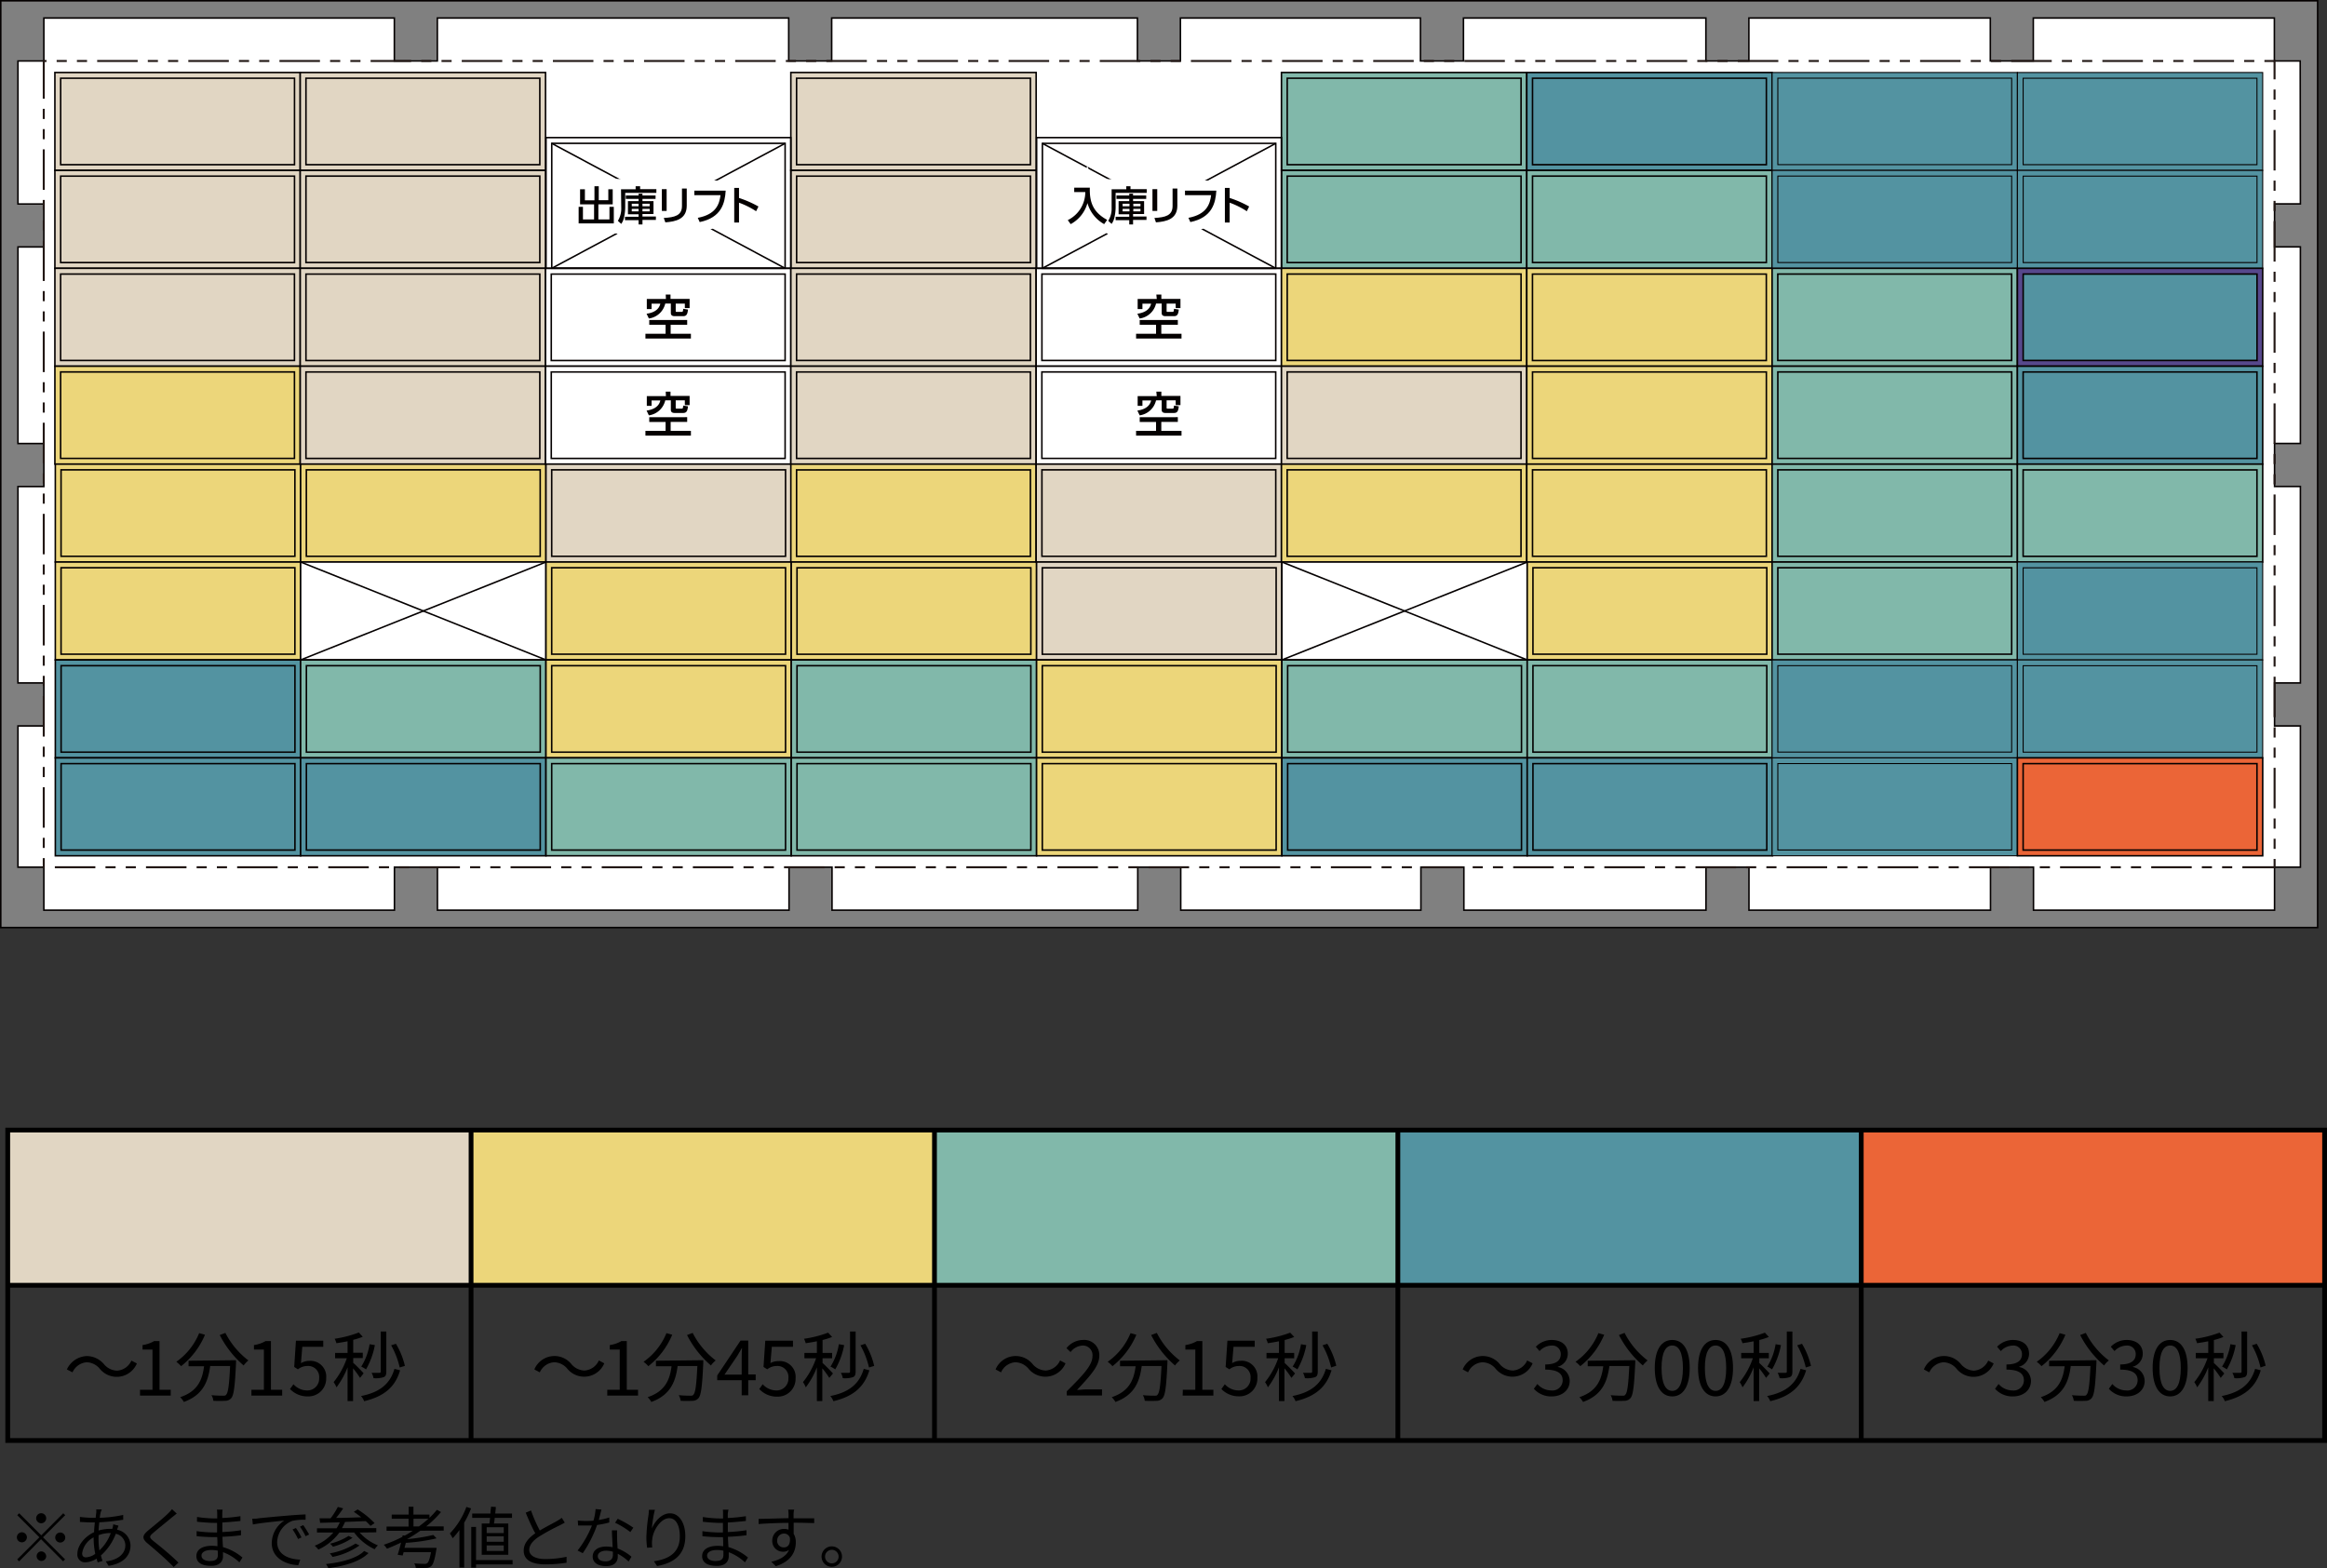 <svg xmlns="http://www.w3.org/2000/svg" viewBox="0 0 487.12 328.36">
  <rect x="0" y="0" width="487.12" height="328.36" fill="#333333" stroke="none"/>
  <defs>
    <style>
      .cls-1, .cls-11 {
        fill: #e1d6c3;
      }

      .cls-12, .cls-2 {
        fill: #ecd67a;
      }

      .cls-15, .cls-3 {
        fill: #81b8aa;
      }

      .cls-13, .cls-16, .cls-4 {
        fill: #5393a1;
      }

      .cls-19, .cls-5 {
        fill: #eb6537;
      }

      .cls-10, .cls-17, .cls-21, .cls-6, .cls-9 {
        fill: none;
      }

      .cls-6 {
        stroke: #000;
      }

      .cls-10, .cls-11, .cls-12, .cls-13, .cls-14, .cls-15, .cls-16, .cls-17, .cls-18, .cls-19, .cls-6, .cls-9 {
        stroke-miterlimit: 10;
      }

      .cls-14, .cls-7 {
        fill: #fff;
      }

      .cls-8 {
        fill: gray;
      }

      .cls-11, .cls-12, .cls-13, .cls-14, .cls-15, .cls-16, .cls-17, .cls-18, .cls-19, .cls-9 {
        stroke: #040000;
      }

      .cls-11, .cls-12, .cls-13, .cls-14, .cls-15, .cls-18, .cls-19, .cls-9 {
        stroke-width: 0.32px;
      }

      .cls-10 {
        stroke: #221714;
        stroke-width: 0.42px;
        stroke-dasharray: 2.12 2.12 2.12 2.12 8.48 2.12;
      }

      .cls-16, .cls-17 {
        stroke-width: 0.21px;
      }

      .cls-18 {
        fill: #57488c;
      }

      .cls-20 {
        fill: #040000;
      }

      .cls-21 {
        stroke: #fff;
        stroke-width: 4.24px;
      }
    </style>
  </defs>
  <g id="レイヤー_2" data-name="レイヤー 2">
    <g id="コンテンツ">
      <g>
        <path d="M13.24,316.86l.41.4L9,321.89l4.62,4.62-.41.41-4.62-4.63L4,326.93l-.4-.41,4.64-4.63-4.63-4.63.41-.4,4.62,4.62Zm-8.61,6.08a1.05,1.05,0,1,1,1-1.05A1.06,1.06,0,0,1,4.63,322.94Zm2.94-5.05a1.05,1.05,0,1,1,1,1.06A1.06,1.06,0,0,1,7.57,317.89Zm2.1,8a1,1,0,1,1-1.05-1.05A1.06,1.06,0,0,1,9.67,325.88Zm2.94-5a1.05,1.05,0,0,1,0,2.1,1.05,1.05,0,1,1,0-2.1Z"/>
        <path d="M21.05,316.75c-.06.29-.12.65-.17,1.06a27.94,27.94,0,0,0,4.91-.6l0,1a44.25,44.25,0,0,1-5,.54c-.07.54-.12,1.13-.16,1.72a9.17,9.17,0,0,1,2.35-.35h.52a1.09,1.09,0,0,0,.05-.14,4.15,4.15,0,0,0,.15-.81l1.11.28c-.09.2-.21.58-.28.8,0,0,0,0,0,.06a3.43,3.43,0,0,1,2.79,3.29c0,2-1.33,3.75-4.58,4.27l-.6-.94c2.53-.26,4.1-1.57,4.1-3.39a2.52,2.52,0,0,0-2-2.39,11.57,11.57,0,0,1-3.12,4.55c.11.41.22.78.34,1.13l-1,.31a7.23,7.23,0,0,1-.23-.78,4.84,4.84,0,0,1-2.38.77,1.59,1.59,0,0,1-1.65-1.77c0-1.8,1.57-3.64,3.5-4.54,0-.7.1-1.4.15-2.05h-.85c-.6,0-1.69-.06-2.27-.1l0-1.05a20.26,20.26,0,0,0,2.31.18h1c0-.41.08-.77.11-1.08s0-.5,0-.67l1.17,0A4.15,4.15,0,0,0,21.05,316.75ZM18,326.09a3.56,3.56,0,0,0,1.94-.74,16.74,16.74,0,0,1-.34-3.18v-.26a4.44,4.44,0,0,0-2.4,3.31C17.19,325.8,17.46,326.09,18,326.09Zm2.82-1.47A9.28,9.28,0,0,0,23.19,321H23a6.85,6.85,0,0,0-2.37.45c0,.2,0,.38,0,.57A15.05,15.05,0,0,0,20.81,324.62Z"/>
        <path d="M36.06,317.67c-1,.84-3,2.44-4,3.31-.84.71-.85.93.05,1.69,1.27,1,3.75,3,5.24,4.53l-1,.92a13.12,13.12,0,0,0-1-1c-1-1-3.11-2.83-4.41-3.91s-1.16-1.71.1-2.77c1.05-.89,3.18-2.57,4.13-3.53A7.17,7.17,0,0,0,36,316l1,.92Z"/>
        <path d="M46.53,317c0,.18,0,.49,0,.85a34.92,34.92,0,0,0,3.8-.38v1c-1.11.12-2.44.25-3.79.32v2a34.77,34.77,0,0,0,3.91-.38v1.05a38.77,38.77,0,0,1-3.88.32c0,.73.07,1.49.1,2.16a11.1,11.1,0,0,1,4.09,2.19l-.65,1A10.31,10.31,0,0,0,46.68,325c0,.35,0,.65,0,.87,0,1-.64,2-2.47,2-2,0-3.1-.71-3.1-2.05s1.21-2.15,3.23-2.15a7.53,7.53,0,0,1,1.18.09c0-.63,0-1.31-.06-1.91h-.8c-.95,0-2.49-.08-3.5-.2v-1.05a25.59,25.59,0,0,0,3.53.27h.75v-2h-.61c-1,0-2.71-.14-3.59-.24v-1a25.06,25.06,0,0,0,3.58.31h.65v-1a7.05,7.05,0,0,0-.06-.84h1.19A6.73,6.73,0,0,0,46.53,317Zm-2.41,9.84c.8,0,1.48-.25,1.48-1.21,0-.24,0-.58,0-.94a6.09,6.09,0,0,0-1.36-.14c-1.33,0-2.06.51-2.06,1.16S42.73,326.87,44.12,326.87Z"/>
        <path d="M54.05,317.92c.91-.1,3.56-.36,6.14-.57,1.52-.13,2.84-.21,3.78-.25v1.12a11.8,11.8,0,0,0-2.75.22,4.92,4.92,0,0,0-3.2,4.44c0,2.73,2.54,3.6,4.83,3.69l-.41,1.16c-2.59-.1-5.55-1.49-5.55-4.61a5.69,5.69,0,0,1,2.62-4.73c-1.49.16-5.07.5-6.58.82L52.8,318C53.34,318,53.78,318,54.05,317.92Zm9.05,4-.71.33a13.56,13.56,0,0,0-1.15-2l.71-.31A15.94,15.94,0,0,1,63.1,321.89Zm1.6-.61-.73.35a13.23,13.23,0,0,0-1.18-2l.69-.32A21.66,21.66,0,0,1,64.7,321.28Z"/>
        <path d="M75.29,320.89a10.12,10.12,0,0,0,3.82,2.69,4.36,4.36,0,0,0-.68.81,11.16,11.16,0,0,1-4.29-3.5H71.05a11.39,11.39,0,0,1-4.4,3.57,6.42,6.42,0,0,0-.77-.81,10,10,0,0,0,3.9-2.76H66.35V320h4.11a8.92,8.92,0,0,0,.68-1.25l-4.13.11-.12-.95,2.32,0a16.21,16.21,0,0,0,1.51-2.38l1.12.3c-.44.68-1,1.43-1.48,2,1.64,0,3.46-.07,5.27-.13-.52-.4-1.07-.81-1.57-1.15l.81-.49a17.76,17.76,0,0,1,3.54,2.86l-.85.58a10.57,10.57,0,0,0-1-1l-4.33.17a13,13,0,0,1-.65,1.29h7.19v.89Zm1.85,4.3c-1.7,1.74-4.89,2.71-8.42,3.17a3.28,3.28,0,0,0-.49-.87c3.38-.36,6.49-1.22,8-2.73Zm-1.88-1.59A14.79,14.79,0,0,1,69.6,326a3.26,3.26,0,0,0-.57-.74,14.81,14.81,0,0,0,5.39-2.06ZM73.79,322a13.08,13.08,0,0,1-4.09,1.86,3.35,3.35,0,0,0-.62-.63,13,13,0,0,0,3.9-1.63Z"/>
        <path d="M88,320.51a31.45,31.45,0,0,1-2.79,1.77,39,39,0,0,0,5.5-.88l.68.71a38.79,38.79,0,0,1-6.44.94c-.09.36-.17.71-.27,1.05h6.7s0,.31-.06.48c-.33,2.06-.63,3-1.09,3.37a1.63,1.63,0,0,1-1.08.35,20.23,20.23,0,0,1-2.11,0,2.3,2.3,0,0,0-.33-.95c.87.08,1.78.1,2.1.1a.89.89,0,0,0,.61-.13c.31-.24.54-.91.8-2.31H84.49l-.2.7-1.05-.17c.23-.66.48-1.61.72-2.55-1,.48-2,.91-2.95,1.29a5.67,5.67,0,0,0-.67-.83,26.43,26.43,0,0,0,3.88-1.65l.07-.32.45.05c.56-.3,1.12-.64,1.65-1H80.92v-.89h4.61V318H82v-.86h3.55v-1.66h1v1.66H89.9v.67a17.45,17.45,0,0,0,1.56-1.68l.86.47a21.59,21.59,0,0,1-3.1,3h3.66v.89Zm-.31-.89c.69-.51,1.36-1.05,2-1.61H86.56v1.61Z"/>
        <path d="M98.61,315.84a20.85,20.85,0,0,1-1.44,3v9.39h-1v-7.86a13.83,13.83,0,0,1-1.42,1.72,6.09,6.09,0,0,0-.58-1,16,16,0,0,0,3.46-5.56Zm8.69,11.73H99.65v.69h-1v-8.54h1v6.94h7.65ZM102.45,319c.06-.35.1-.76.14-1.18H98.85v-.91h3.82c0-.51.09-1,.12-1.43l1,.06c0,.43-.08.89-.12,1.37h3.51v.91h-3.63c0,.42-.09.83-.15,1.18h3v6.55h-5.56V319Zm3,.79h-3.57V321h3.57Zm0,1.89h-3.57v1.15h3.57Zm0,1.91h-3.57v1.16h3.57Z"/>
        <path d="M113,320.47c1.31-.8,2.83-1.54,3.6-2a7.72,7.72,0,0,0,1-.66l.62,1c-.32.19-.67.38-1.08.59a46.36,46.36,0,0,0-4.26,2.32c-1.3.84-2.09,1.77-2.09,2.83s1.11,1.89,3.32,1.89a21,21,0,0,0,4.49-.47v1.24a27.94,27.94,0,0,1-4.43.35c-2.63,0-4.54-.78-4.54-2.88,0-1.45.93-2.58,2.42-3.63-.64-1.15-1.38-2.79-2-4.32l1.11-.46A29.38,29.38,0,0,0,113,320.47Z"/>
        <path d="M125.34,318.26a13,13,0,0,0,2.2-.52l0,1.05a19.38,19.38,0,0,1-2.55.52,25,25,0,0,1-3,5.91l-1.08-.56a21,21,0,0,0,3-5.24c-.42,0-.84,0-1.25,0s-1.11,0-1.64,0l-.07-1.05a13.23,13.23,0,0,0,1.71.1c.5,0,1,0,1.58-.07a11.89,11.89,0,0,0,.44-2.42l1.23.11C125.76,316.59,125.57,317.45,125.34,318.26Zm3.84,3.67c0,.52.07,1.43.1,2.3a9.7,9.7,0,0,1,2.91,1.73l-.6,1a10.25,10.25,0,0,0-2.27-1.62c0,.23,0,.42,0,.59,0,1.12-.71,2-2.45,2-1.54,0-2.8-.63-2.8-2s1.22-2.1,2.8-2.1a6.21,6.21,0,0,1,1.38.14c-.06-1.15-.13-2.54-.16-3.53h1.09C129.17,321,129.17,321.42,129.18,321.93Zm-2.44,5c1.17,0,1.56-.62,1.56-1.39,0-.18,0-.39,0-.63a4.77,4.77,0,0,0-1.44-.21c-1,0-1.72.47-1.72,1.12S125.65,326.92,126.74,326.92Zm2-8.06.57-.85a20.93,20.93,0,0,1,3.27,1.86l-.63.92A16.68,16.68,0,0,0,128.79,318.86Z"/>
        <path d="M136.46,320.05c.57-1.43,2-3.18,3.81-3.18s3.19,1.87,3.19,4.81c0,3.89-2.44,5.6-5.91,6.23l-.66-1c3-.45,5.42-1.69,5.42-5.21,0-2.21-.75-3.81-2.23-3.81-1.75,0-3.37,2.55-3.54,4.38a6.34,6.34,0,0,0,0,1.73l-1.08.08a17.07,17.07,0,0,1-.15-2.23,36.52,36.52,0,0,1,.43-4.52c.06-.42.08-.83.11-1.2l1.24,0A24.72,24.72,0,0,0,136.46,320.05Z"/>
        <path d="M152.35,317c0,.18,0,.49,0,.85a34.74,34.74,0,0,0,3.79-.38v1c-1.11.12-2.44.25-3.78.32v2a35,35,0,0,0,3.91-.38l0,1.05a38.53,38.53,0,0,1-3.88.32c0,.73.07,1.49.1,2.16a11.1,11.1,0,0,1,4.09,2.19l-.64,1a10.42,10.42,0,0,0-3.39-2.12c0,.35,0,.65,0,.87,0,1-.64,2-2.46,2-2,0-3.11-.71-3.11-2.05s1.22-2.15,3.24-2.15a7.49,7.49,0,0,1,1.17.09c0-.63,0-1.31-.05-1.91h-.8a35,35,0,0,1-3.5-.2l0-1.05a25.71,25.71,0,0,0,3.53.27h.76v-2h-.62c-1,0-2.7-.14-3.58-.24l0-1a25.2,25.2,0,0,0,3.59.31h.64v-1c0-.24,0-.65-.05-.84h1.19A6.5,6.5,0,0,0,152.35,317Zm-2.41,9.84c.8,0,1.49-.25,1.49-1.21,0-.24,0-.58,0-.94a6,6,0,0,0-1.35-.14c-1.34,0-2.06.51-2.06,1.16S148.56,326.87,149.94,326.87Z"/>
        <path d="M166.12,317c0,.21,0,.53,0,.91h4.32l0,1c-.78,0-2.06-.07-4.1-.07h-.2c0,.8,0,1.67,0,2.31a3.44,3.44,0,0,1,.45,1.79c0,1.89-.93,4-4.19,5l-.94-.93c1.86-.42,3.15-1.2,3.71-2.48a2,2,0,0,1-1.22.38,2.23,2.23,0,0,1-2.29-2.34,2.44,2.44,0,0,1,2.46-2.44,2.76,2.76,0,0,1,.94.16c0-.42,0-.93,0-1.42-2.13,0-4.51.12-6.26.24l0-1.08c1.55,0,4.19-.11,6.27-.14,0-.39,0-.73,0-.92,0-.37-.07-.77-.08-.88h1.28C166.16,316.27,166.13,316.82,166.12,317Zm-2,7c.82,0,1.36-.65,1.23-2a1.26,1.26,0,0,0-1.25-.89,1.43,1.43,0,0,0-1.41,1.49A1.34,1.34,0,0,0,164.13,324Z"/>
        <path d="M176.26,325.92a2.14,2.14,0,1,1-2.14-2.13A2.13,2.13,0,0,1,176.26,325.92Zm-.71,0a1.42,1.42,0,1,0-1.43,1.43A1.42,1.42,0,0,0,175.55,325.92Z"/>
      </g>
      <g>
        <rect class="cls-1" x="1.62" y="236.62" width="97" height="32.5"/>
        <rect class="cls-2" x="98.61" y="236.62" width="97" height="32.5"/>
        <rect class="cls-3" x="195.62" y="236.62" width="97" height="32.5"/>
        <rect class="cls-4" x="292.62" y="236.62" width="97" height="32.5"/>
        <rect class="cls-5" x="389.62" y="236.62" width="97" height="32.5"/>
        <rect class="cls-6" x="1.62" y="236.62" width="485" height="65"/>
        <line class="cls-6" x1="1.62" y1="269.12" x2="486.62" y2="269.12"/>
        <line class="cls-6" x1="98.61" y1="301.62" x2="98.61" y2="236.62"/>
        <line class="cls-6" x1="195.62" y1="301.62" x2="195.62" y2="236.62"/>
        <line class="cls-6" x1="292.62" y1="301.62" x2="292.62" y2="236.62"/>
        <line class="cls-6" x1="389.62" y1="301.62" x2="389.62" y2="236.62"/>
        <g>
          <path d="M406.87,285.24a3.54,3.54,0,0,0-3,2.11l-1.14-.61a4.56,4.56,0,0,1,7.78-1.08A3.73,3.73,0,0,0,413.2,287a3.54,3.54,0,0,0,3-2.11l1.14.6a4.57,4.57,0,0,1-7.78,1.09A3.71,3.71,0,0,0,406.87,285.24Z"/>
          <path d="M417.63,290.79l.74-1a3.89,3.89,0,0,0,2.91,1.35,2.14,2.14,0,0,0,2.39-2.1c0-1.36-.95-2.26-3.65-2.26V285.7c2.42,0,3.25-.94,3.25-2.14a1.78,1.78,0,0,0-2-1.81,3.46,3.46,0,0,0-2.43,1.15l-.78-.91a4.65,4.65,0,0,1,3.28-1.42c2,0,3.41,1,3.41,2.89a2.81,2.81,0,0,1-2.08,2.71v.06a3,3,0,0,1,2.48,2.92c0,2-1.68,3.24-3.76,3.24A4.84,4.84,0,0,1,417.63,290.79Z"/>
          <path d="M432.36,279.48a16.57,16.57,0,0,1-5,6.58,6.87,6.87,0,0,0-1-.92,13.66,13.66,0,0,0,4.79-6Zm6.49,5.33s0,.41,0,.57c-.22,4.92-.46,6.76-1,7.37a1.61,1.61,0,0,1-1.23.56,25,25,0,0,1-2.51,0,2.91,2.91,0,0,0-.4-1.18c1,.1,2,.11,2.4.11s.53,0,.67-.21c.42-.4.64-2,.83-6h-4.13c-.41,3.15-1.44,6.05-5.5,7.52a5,5,0,0,0-.77-1c3.76-1.25,4.64-3.77,5-6.48h-3.27v-1.15Zm-2.22-5.72a16.94,16.94,0,0,0,4.82,5.77,5.73,5.73,0,0,0-1,1.05,21,21,0,0,1-5-6.37Z"/>
          <path d="M441.45,290.79l.73-1a3.9,3.9,0,0,0,2.92,1.35,2.14,2.14,0,0,0,2.38-2.1c0-1.36-.94-2.26-3.65-2.26V285.7c2.42,0,3.25-.94,3.25-2.14a1.77,1.77,0,0,0-2-1.81,3.46,3.46,0,0,0-2.44,1.15l-.78-.91a4.65,4.65,0,0,1,3.28-1.42c2,0,3.41,1,3.41,2.89a2.81,2.81,0,0,1-2.08,2.71v.06a3,3,0,0,1,2.48,2.92c0,2-1.68,3.24-3.76,3.24A4.83,4.83,0,0,1,441.45,290.79Z"/>
          <path d="M450.62,286.44c0-3.83,1.4-5.87,3.67-5.87s3.65,2.06,3.65,5.87-1.38,5.95-3.65,5.95S450.62,290.27,450.62,286.44Zm5.89,0c0-3.35-.89-4.71-2.22-4.71s-2.24,1.36-2.24,4.71.9,4.79,2.24,4.79S456.51,289.79,456.51,286.44Z"/>
          <path d="M464.87,288.51a19.81,19.81,0,0,0-1.46-2v6.85h-1.15V286.3a17.51,17.51,0,0,1-2.32,4.19,5.5,5.5,0,0,0-.6-1.09,16.43,16.43,0,0,0,2.76-5h-2.45v-1.12h2.61v-2.43c-.79.16-1.6.29-2.34.4a4,4,0,0,0-.37-.93,23.53,23.53,0,0,0,5.06-1.28l.83.9a13.54,13.54,0,0,1-2,.64v2.7h2v1.12h-2v1c.5.41,1.86,1.82,2.18,2.19Zm8.38-1.59c-1.05,3.52-3.39,5.49-7.52,6.47a3.38,3.38,0,0,0-.66-1.08c3.89-.76,6.09-2.52,7-5.69ZM468,281.65a16,16,0,0,1-1.85,5.08,6.39,6.39,0,0,0-1-.58,12.51,12.51,0,0,0,1.75-4.69Zm2.4,5.54c0,.63-.13,1-.56,1.17a5.41,5.41,0,0,1-2.11.21,3.83,3.83,0,0,0-.42-1.12c.77,0,1.44,0,1.64,0s.28-.06.28-.27V278.8h1.17Zm2.8-.86a17.22,17.22,0,0,0-1.79-4.64l1-.32a16,16,0,0,1,1.87,4.59Z"/>
        </g>
        <g>
          <path d="M310.32,285.24a3.54,3.54,0,0,0-3,2.11l-1.13-.61a4.56,4.56,0,0,1,7.78-1.08,3.71,3.71,0,0,0,2.72,1.31,3.53,3.53,0,0,0,3-2.11l1.14.6a4.57,4.57,0,0,1-7.78,1.09A3.68,3.68,0,0,0,310.32,285.24Z"/>
          <path d="M321.09,290.79l.73-1a3.9,3.9,0,0,0,2.92,1.35,2.14,2.14,0,0,0,2.38-2.1c0-1.36-.94-2.26-3.65-2.26V285.7c2.42,0,3.25-.94,3.25-2.14a1.77,1.77,0,0,0-2-1.81,3.46,3.46,0,0,0-2.44,1.15l-.78-.91a4.65,4.65,0,0,1,3.28-1.42c2,0,3.41,1,3.41,2.89a2.81,2.81,0,0,1-2.08,2.71v.06a3,3,0,0,1,2.48,2.92c0,2-1.68,3.24-3.76,3.24A4.83,4.83,0,0,1,321.09,290.79Z"/>
          <path d="M335.81,279.48a16.48,16.48,0,0,1-5,6.58,6.87,6.87,0,0,0-1-.92,13.59,13.59,0,0,0,4.79-6Zm6.5,5.33s0,.41,0,.57c-.22,4.92-.46,6.76-1,7.37a1.65,1.65,0,0,1-1.24.56,25,25,0,0,1-2.51,0,2.91,2.91,0,0,0-.4-1.18c1,.1,2,.11,2.4.11s.53,0,.67-.21c.42-.4.64-2,.84-6H336.9c-.42,3.15-1.44,6.05-5.51,7.52a5,5,0,0,0-.77-1c3.76-1.25,4.64-3.77,5-6.48h-3.26v-1.15Zm-2.23-5.72a16.94,16.94,0,0,0,4.82,5.77,6.52,6.52,0,0,0-1,1.05,21.19,21.19,0,0,1-5-6.37Z"/>
          <path d="M346.4,286.44c0-3.83,1.39-5.87,3.66-5.87s3.65,2.06,3.65,5.87-1.37,5.95-3.65,5.95S346.4,290.27,346.4,286.44Zm5.89,0c0-3.35-.9-4.71-2.23-4.71s-2.24,1.36-2.24,4.71.9,4.79,2.24,4.79S352.29,289.79,352.29,286.44Z"/>
          <path d="M355.46,286.44c0-3.83,1.39-5.87,3.67-5.87s3.65,2.06,3.65,5.87-1.38,5.95-3.65,5.95S355.46,290.27,355.46,286.44Zm5.89,0c0-3.35-.89-4.71-2.22-4.71s-2.24,1.36-2.24,4.71.89,4.79,2.24,4.79S361.35,289.79,361.35,286.44Z"/>
          <path d="M369.7,288.51a18.08,18.08,0,0,0-1.45-2v6.85h-1.16V286.3a16.84,16.84,0,0,1-2.32,4.19,5.46,5.46,0,0,0-.59-1.09,16.42,16.42,0,0,0,2.75-5h-2.44v-1.12h2.6v-2.43c-.78.16-1.6.29-2.33.4a5.14,5.14,0,0,0-.37-.93,23.53,23.53,0,0,0,5.06-1.28l.83.9a13.92,13.92,0,0,1-2,.64v2.7h2v1.12h-2v1c.49.41,1.85,1.82,2.17,2.19Zm8.39-1.59c-1.06,3.52-3.39,5.49-7.52,6.47a3.38,3.38,0,0,0-.66-1.08c3.89-.76,6.08-2.52,7-5.69Zm-5.28-5.27a16,16,0,0,1-1.86,5.08,5.89,5.89,0,0,0-1-.58,12.33,12.33,0,0,0,1.74-4.69Zm2.4,5.54c0,.63-.13,1-.56,1.17a5.41,5.41,0,0,1-2.11.21,3.83,3.83,0,0,0-.42-1.12c.77,0,1.44,0,1.63,0s.29-.06.29-.27V278.8h1.17Zm2.8-.86a17.55,17.55,0,0,0-1.79-4.64l1-.32A16.33,16.33,0,0,1,379.1,286Z"/>
        </g>
        <g>
          <path d="M212.55,285.24a3.54,3.54,0,0,0-3,2.11l-1.14-.61a4.56,4.56,0,0,1,7.78-1.08,3.73,3.73,0,0,0,2.72,1.31,3.54,3.54,0,0,0,3-2.11l1.14.6a4.57,4.57,0,0,1-7.78,1.09A3.71,3.71,0,0,0,212.55,285.24Z"/>
          <path d="M223.31,291.32c3.44-3.42,5.38-5.47,5.38-7.35a2,2,0,0,0-2.16-2.22,3.34,3.34,0,0,0-2.43,1.36l-.85-.82a4.48,4.48,0,0,1,3.46-1.72,3.16,3.16,0,0,1,3.41,3.34c0,2.15-2,4.27-4.66,7.12.61,0,1.31-.11,1.92-.11h3.31v1.27h-7.38Z"/>
          <path d="M237.88,279.48a16.55,16.55,0,0,1-5,6.58,6.87,6.87,0,0,0-1-.92,13.57,13.57,0,0,0,4.78-6Zm6.5,5.33s0,.41,0,.57c-.22,4.92-.46,6.76-1,7.37a1.61,1.61,0,0,1-1.23.56,25,25,0,0,1-2.51,0,3.06,3.06,0,0,0-.4-1.18c1,.1,2,.11,2.4.11s.52,0,.67-.21c.41-.4.64-2,.83-6H239c-.42,3.15-1.44,6.05-5.5,7.52a5.38,5.38,0,0,0-.77-1c3.76-1.25,4.64-3.77,5-6.48h-3.27v-1.15Zm-2.22-5.72a17,17,0,0,0,4.81,5.77,6,6,0,0,0-1,1.05,21,21,0,0,1-5-6.37Z"/>
          <path d="M247.61,291h2.61v-8.42h-2.08v-.94a6.7,6.7,0,0,0,2.43-.84h1.12V291H254v1.22h-6.43Z"/>
          <path d="M255.68,290.84l.72-1a3.86,3.86,0,0,0,2.88,1.3,2.46,2.46,0,0,0,2.5-2.59,2.3,2.3,0,0,0-2.43-2.53,3.2,3.2,0,0,0-2,.7l-.78-.5.37-5.49h5.71V282h-4.43l-.29,3.41a3.4,3.4,0,0,1,1.74-.48,3.29,3.29,0,0,1,3.54,3.59,3.72,3.72,0,0,1-3.84,3.85A5,5,0,0,1,255.68,290.84Z"/>
          <path d="M270.34,288.51a18.35,18.35,0,0,0-1.46-2v6.85h-1.15V286.3a17.17,17.17,0,0,1-2.32,4.19,5.46,5.46,0,0,0-.59-1.09,16.42,16.42,0,0,0,2.75-5h-2.45v-1.12h2.61v-2.43c-.78.16-1.6.29-2.34.4a4.46,4.46,0,0,0-.36-.93,23.28,23.28,0,0,0,5.05-1.28l.84.9a13.69,13.69,0,0,1-2,.64v2.7h2v1.12h-2v1c.5.41,1.86,1.82,2.18,2.19Zm8.39-1.59c-1.06,3.52-3.4,5.49-7.53,6.47a3.54,3.54,0,0,0-.65-1.08c3.89-.76,6.08-2.52,7-5.69Zm-5.28-5.27a16.29,16.29,0,0,1-1.86,5.08,6.39,6.39,0,0,0-1-.58,12.34,12.34,0,0,0,1.75-4.69Zm2.4,5.54c0,.63-.13,1-.56,1.17a5.44,5.44,0,0,1-2.12.21,4.1,4.1,0,0,0-.41-1.12c.77,0,1.44,0,1.63,0s.29-.06.29-.27V278.8h1.17Zm2.8-.86a17.27,17.27,0,0,0-1.8-4.64l1-.32a16.08,16.08,0,0,1,1.88,4.59Z"/>
        </g>
        <g>
          <path d="M116,285.24a3.53,3.53,0,0,0-3,2.11l-1.14-.61a4.56,4.56,0,0,1,7.78-1.08,3.71,3.71,0,0,0,2.72,1.31,3.53,3.53,0,0,0,3-2.11l1.14.6a4.57,4.57,0,0,1-7.78,1.09A3.68,3.68,0,0,0,116,285.24Z"/>
          <path d="M127.12,291h2.61v-8.42h-2.08v-.94a6.76,6.76,0,0,0,2.44-.84h1.12V291h2.35v1.22h-6.44Z"/>
          <path d="M140.72,279.48a16.46,16.46,0,0,1-5,6.58,6.87,6.87,0,0,0-1-.92,13.66,13.66,0,0,0,4.79-6Zm6.5,5.33s0,.41,0,.57c-.22,4.92-.46,6.76-1,7.37a1.61,1.61,0,0,1-1.23.56,25,25,0,0,1-2.51,0,2.91,2.91,0,0,0-.4-1.18c1,.1,2,.11,2.4.11s.53,0,.67-.21c.42-.4.64-2,.83-6h-4.13c-.41,3.15-1.44,6.05-5.5,7.52a5,5,0,0,0-.77-1c3.76-1.25,4.64-3.77,5-6.48h-3.27v-1.15ZM145,279.09a16.94,16.94,0,0,0,4.82,5.77,5.73,5.73,0,0,0-1,1.05,21,21,0,0,1-5-6.37Z"/>
          <path d="M155.26,289h-5.12v-1l4.88-7.3h1.61v7.09h1.56V289h-1.56v3.16h-1.37Zm0-1.17v-3.34c0-.59,0-1.57.08-2.18h-.07c-.29.55-.61,1-.94,1.6l-2.67,3.92Z"/>
          <path d="M158.94,290.84l.72-1a3.86,3.86,0,0,0,2.88,1.3,2.46,2.46,0,0,0,2.5-2.59,2.3,2.3,0,0,0-2.43-2.53,3.22,3.22,0,0,0-2,.7l-.78-.5.37-5.49H166V282h-4.43l-.29,3.41A3.4,3.4,0,0,1,163,285a3.29,3.29,0,0,1,3.54,3.59,3.72,3.72,0,0,1-3.84,3.85A5,5,0,0,1,158.94,290.84Z"/>
          <path d="M173.6,288.51a18.35,18.35,0,0,0-1.46-2v6.85H171V286.3a16.84,16.84,0,0,1-2.32,4.19,5.46,5.46,0,0,0-.59-1.09,16.42,16.42,0,0,0,2.75-5h-2.45v-1.12H171v-2.43c-.78.16-1.6.29-2.34.4a4.46,4.46,0,0,0-.36-.93,23.28,23.28,0,0,0,5.05-1.28l.84.9a13.69,13.69,0,0,1-2,.64v2.7h2v1.12h-2v1c.5.41,1.86,1.82,2.18,2.19Zm8.39-1.59c-1.06,3.52-3.4,5.49-7.53,6.47a3.54,3.54,0,0,0-.65-1.08c3.89-.76,6.08-2.52,7-5.69Zm-5.28-5.27a16,16,0,0,1-1.86,5.08,6.39,6.39,0,0,0-1-.58,12.34,12.34,0,0,0,1.75-4.69Zm2.4,5.54c0,.63-.13,1-.56,1.17a5.44,5.44,0,0,1-2.12.21,3.8,3.8,0,0,0-.41-1.12c.77,0,1.44,0,1.63,0s.29-.06.29-.27V278.8h1.17Zm2.8-.86a17.55,17.55,0,0,0-1.79-4.64l1-.32A16.08,16.08,0,0,1,183,286Z"/>
        </g>
        <g>
          <path d="M18.18,285.24a3.54,3.54,0,0,0-3,2.11L14,286.74a4.8,4.8,0,0,1,4.18-2.8,4.8,4.8,0,0,1,3.6,1.72A3.73,3.73,0,0,0,24.51,287a3.54,3.54,0,0,0,3-2.11l1.14.6a4.57,4.57,0,0,1-7.78,1.09A3.71,3.71,0,0,0,18.18,285.24Z"/>
          <path d="M29.31,291h2.61v-8.42H29.84v-.94a6.7,6.7,0,0,0,2.43-.84h1.12V291h2.35v1.22H29.31Z"/>
          <path d="M42.91,279.48a16.48,16.48,0,0,1-5,6.58,6.78,6.78,0,0,0-1-.92,13.64,13.64,0,0,0,4.78-6Zm6.5,5.33s0,.41,0,.57c-.23,4.92-.47,6.76-1,7.37a1.63,1.63,0,0,1-1.23.56,25.17,25.17,0,0,1-2.52,0,2.76,2.76,0,0,0-.4-1.18c1,.1,2,.11,2.4.11s.53,0,.68-.21c.41-.4.64-2,.83-6H44c-.42,3.15-1.44,6.05-5.51,7.52a4.66,4.66,0,0,0-.77-1c3.77-1.25,4.65-3.77,5-6.48H39.47v-1.15Zm-2.23-5.72A16.94,16.94,0,0,0,52,284.86a6,6,0,0,0-1,1.05,21.06,21.06,0,0,1-5-6.37Z"/>
          <path d="M52.63,291h2.61v-8.42H53.16v-.94a6.76,6.76,0,0,0,2.44-.84h1.12V291h2.35v1.22H52.63Z"/>
          <path d="M60.71,290.84l.72-1a3.86,3.86,0,0,0,2.88,1.3,2.46,2.46,0,0,0,2.5-2.59,2.3,2.3,0,0,0-2.44-2.53,3.19,3.19,0,0,0-2,.7l-.78-.5.36-5.49h5.72V282H63.28L63,285.43a3.37,3.37,0,0,1,1.74-.48,3.29,3.29,0,0,1,3.54,3.59,3.72,3.72,0,0,1-3.84,3.85A5,5,0,0,1,60.71,290.84Z"/>
          <path d="M75.37,288.51a19.81,19.81,0,0,0-1.46-2v6.85H72.76V286.3a17.51,17.51,0,0,1-2.32,4.19,5.5,5.5,0,0,0-.6-1.09,16.43,16.43,0,0,0,2.76-5H70.15v-1.12h2.61v-2.43c-.79.16-1.6.29-2.34.4a4,4,0,0,0-.37-.93A23.38,23.38,0,0,0,75.11,279l.83.9a13.54,13.54,0,0,1-2,.64v2.7h2v1.12h-2v1c.5.41,1.86,1.82,2.18,2.19Zm8.38-1.59c-1,3.52-3.39,5.49-7.52,6.47a3.38,3.38,0,0,0-.66-1.08c3.89-.76,6.09-2.52,7-5.69Zm-5.28-5.27a16,16,0,0,1-1.85,5.08,6.39,6.39,0,0,0-1-.58,12.51,12.51,0,0,0,1.75-4.69Zm2.4,5.54c0,.63-.12,1-.56,1.17a5.41,5.41,0,0,1-2.11.21,3.83,3.83,0,0,0-.42-1.12c.77,0,1.44,0,1.64,0s.28-.06.28-.27V278.8h1.17Zm2.8-.86a17.22,17.22,0,0,0-1.79-4.64l1-.32A16,16,0,0,1,84.76,286Z"/>
        </g>
      </g>
      <g>
        <rect class="cls-7" x="0.16" y="0.16" width="485" height="194.06"/>
        <g>
          <path class="cls-8" d="M.16.16V194.22h485V.16ZM481.55,42.69h-5.41v9h5.41V92.86h-5.41v9h5.41V143h-5.41v9h5.41v29.58h-5.41v9H425.68v-9h-9v9H366.12v-9h-9v9H306.44v-9h-9v9H247.17v-9h-9v9h-64v-9h-9v9H91.57v-9h-9v9H9.18v-9H3.76V152H9.18v-9H3.76V101.87H9.18v-9H3.76V51.71H9.18v-9H3.76V12.77H9.18v-9H82.55v9h9v-9H165.1v9h9v-9h64v9h9v-9h50.25v9h9v-9H357.1v9h9v-9h50.54v9h9v-9h50.46v9h5.41Z"/>
          <path class="cls-9" d="M.16.16V194.22h485V.16ZM481.55,42.69h-5.41v9h5.41V92.86h-5.41v9h5.41V143h-5.41v9h5.41v29.58h-5.41v9H425.68v-9h-9v9H366.12v-9h-9v9H306.44v-9h-9v9H247.17v-9h-9v9h-64v-9h-9v9H91.57v-9h-9v9H9.18v-9H3.76V152H9.18v-9H3.76V101.87H9.18v-9H3.76V51.71H9.18v-9H3.76V12.77H9.18v-9H82.55v9h9v-9H165.1v9h9v-9h64v9h9v-9h50.25v9h9v-9H357.1v9h9v-9h50.54v9h9v-9h50.46v9h5.41Z"/>
        </g>
        <polygon class="cls-10" points="476.14 12.77 9.16 12.77 9.16 181.59 476.15 181.59 476.14 12.77"/>
        <g>
          <rect class="cls-11" x="11.49" y="15.18" width="51.35" height="20.5"/>
          <rect class="cls-9" x="28.12" y="0.95" width="18.1" height="48.95" transform="translate(62.6 -11.74) rotate(90)"/>
          <rect class="cls-11" x="11.49" y="35.68" width="51.35" height="20.5"/>
          <rect class="cls-9" x="28.12" y="21.45" width="18.1" height="48.95" transform="translate(83.1 8.76) rotate(90)"/>
          <rect class="cls-11" x="11.49" y="56.18" width="51.35" height="20.5"/>
          <rect class="cls-9" x="28.12" y="41.96" width="18.1" height="48.95" transform="translate(103.6 29.26) rotate(90)"/>
          <rect class="cls-12" x="11.49" y="76.68" width="51.35" height="20.5"/>
          <rect class="cls-9" x="28.12" y="62.46" width="18.1" height="48.95" transform="translate(124.1 49.76) rotate(90)"/>
          <rect class="cls-12" x="11.58" y="97.18" width="51.35" height="20.5"/>
          <rect class="cls-9" x="28.21" y="82.96" width="18.1" height="48.95" transform="translate(144.69 70.17) rotate(90)"/>
          <rect class="cls-12" x="11.58" y="117.68" width="51.35" height="20.5"/>
          <rect class="cls-9" x="28.21" y="103.46" width="18.1" height="48.95" transform="translate(165.19 90.67) rotate(90)"/>
          <rect class="cls-13" x="11.58" y="138.18" width="51.35" height="20.5"/>
          <rect class="cls-9" x="28.21" y="123.96" width="18.1" height="48.95" transform="translate(185.7 111.18) rotate(90)"/>
          <rect class="cls-13" x="11.58" y="158.69" width="51.35" height="20.5"/>
          <rect class="cls-9" x="28.21" y="144.46" width="18.1" height="48.95" transform="translate(206.2 131.68) rotate(90)"/>
          <rect class="cls-11" x="62.85" y="15.18" width="51.35" height="20.5"/>
          <rect class="cls-9" x="79.48" y="0.95" width="18.1" height="48.95" transform="translate(113.95 -63.1) rotate(90)"/>
          <rect class="cls-11" x="62.85" y="35.68" width="51.35" height="20.5"/>
          <rect class="cls-9" x="79.47" y="21.45" width="18.1" height="48.95" transform="translate(134.45 -42.6) rotate(90)"/>
          <rect class="cls-11" x="62.85" y="56.18" width="51.35" height="20.5"/>
          <rect class="cls-9" x="79.48" y="41.95" width="18.1" height="48.95" transform="translate(154.95 -22.09) rotate(90)"/>
          <rect class="cls-11" x="62.85" y="76.68" width="51.35" height="20.5"/>
          <rect class="cls-9" x="79.48" y="62.46" width="18.1" height="48.95" transform="translate(175.46 -1.59) rotate(90)"/>
          <rect class="cls-12" x="62.93" y="97.18" width="51.35" height="20.5"/>
          <rect class="cls-9" x="79.56" y="82.96" width="18.1" height="48.95" transform="translate(196.04 18.82) rotate(90)"/>
          <rect class="cls-14" x="62.93" y="117.68" width="51.35" height="20.5"/>
          <rect class="cls-15" x="62.93" y="138.18" width="51.35" height="20.5"/>
          <rect class="cls-9" x="79.56" y="123.96" width="18.1" height="48.95" transform="translate(237.05 59.83) rotate(90)"/>
          <rect class="cls-13" x="62.93" y="158.69" width="51.35" height="20.5"/>
          <rect class="cls-9" x="79.56" y="144.46" width="18.1" height="48.95" transform="translate(257.55 80.33) rotate(90)"/>
          <rect class="cls-14" x="114.2" y="56.18" width="51.35" height="20.5"/>
          <rect class="cls-9" x="130.83" y="41.95" width="18.1" height="48.95" transform="translate(206.3 -73.44) rotate(90)"/>
          <rect class="cls-14" x="114.2" y="76.68" width="51.35" height="20.5"/>
          <rect class="cls-9" x="130.83" y="62.46" width="18.1" height="48.95" transform="translate(226.81 -52.94) rotate(90)"/>
          <rect class="cls-11" x="114.29" y="97.18" width="51.35" height="20.5"/>
          <rect class="cls-9" x="130.91" y="82.96" width="18.1" height="48.95" transform="translate(247.4 -32.53) rotate(90)"/>
          <rect class="cls-12" x="114.29" y="117.68" width="51.35" height="20.5"/>
          <rect class="cls-9" x="130.91" y="103.46" width="18.1" height="48.95" transform="translate(267.9 -12.03) rotate(90)"/>
          <rect class="cls-12" x="114.29" y="138.18" width="51.35" height="20.5"/>
          <rect class="cls-9" x="130.92" y="123.96" width="18.1" height="48.95" transform="translate(288.4 8.47) rotate(90)"/>
          <rect class="cls-15" x="114.29" y="158.69" width="51.35" height="20.5"/>
          <rect class="cls-9" x="130.92" y="144.46" width="18.1" height="48.95" transform="translate(308.9 28.97) rotate(90)"/>
          <rect class="cls-11" x="165.55" y="15.18" width="51.35" height="20.5"/>
          <rect class="cls-9" x="182.18" y="0.95" width="18.1" height="48.95" transform="translate(216.65 -165.8) rotate(90)"/>
          <rect class="cls-11" x="165.55" y="35.68" width="51.35" height="20.5"/>
          <rect class="cls-9" x="182.18" y="21.45" width="18.1" height="48.95" transform="translate(237.16 -145.3) rotate(90)"/>
          <rect class="cls-11" x="165.55" y="56.18" width="51.35" height="20.5"/>
          <rect class="cls-9" x="182.18" y="41.96" width="18.1" height="48.95" transform="translate(257.66 -124.8) rotate(90)"/>
          <rect class="cls-11" x="165.55" y="76.68" width="51.35" height="20.5"/>
          <rect class="cls-9" x="182.18" y="62.46" width="18.1" height="48.95" transform="translate(278.16 -104.29) rotate(90)"/>
          <rect class="cls-12" x="165.55" y="97.18" width="51.35" height="20.5"/>
          <rect class="cls-9" x="182.18" y="82.96" width="18.1" height="48.95" transform="translate(298.66 -83.79) rotate(90)"/>
          <rect class="cls-12" x="165.64" y="117.68" width="51.35" height="20.5"/>
          <rect class="cls-9" x="182.27" y="103.46" width="18.1" height="48.95" transform="translate(319.25 -63.38) rotate(90)"/>
          <rect class="cls-15" x="165.64" y="138.18" width="51.35" height="20.5"/>
          <rect class="cls-9" x="182.27" y="123.96" width="18.1" height="48.95" transform="translate(339.75 -42.88) rotate(90)"/>
          <rect class="cls-15" x="165.64" y="158.69" width="51.35" height="20.5"/>
          <rect class="cls-9" x="182.27" y="144.46" width="18.1" height="48.95" transform="translate(360.25 -22.38) rotate(90)"/>
          <rect class="cls-14" x="216.9" y="56.18" width="51.35" height="20.5"/>
          <rect class="cls-9" x="233.53" y="41.95" width="18.1" height="48.95" transform="translate(309.01 -176.15) rotate(90)"/>
          <rect class="cls-14" x="216.9" y="76.68" width="51.35" height="20.5"/>
          <rect class="cls-9" x="233.53" y="62.46" width="18.1" height="48.95" transform="translate(329.51 -155.65) rotate(90)"/>
          <rect class="cls-11" x="216.9" y="97.18" width="51.35" height="20.5"/>
          <rect class="cls-9" x="233.53" y="82.96" width="18.1" height="48.95" transform="translate(350.02 -135.15) rotate(90)"/>
          <rect class="cls-11" x="216.99" y="117.68" width="51.35" height="20.5"/>
          <rect class="cls-9" x="233.62" y="103.46" width="18.1" height="48.95" transform="translate(370.6 -114.73) rotate(90)"/>
          <rect class="cls-12" x="216.99" y="138.18" width="51.35" height="20.5"/>
          <rect class="cls-9" x="233.62" y="123.96" width="18.1" height="48.95" transform="translate(391.1 -94.23) rotate(90)"/>
          <rect class="cls-12" x="216.99" y="158.69" width="51.35" height="20.5"/>
          <rect class="cls-9" x="233.62" y="144.46" width="18.1" height="48.95" transform="translate(411.6 -73.73) rotate(90)"/>
          <rect class="cls-15" x="268.25" y="15.18" width="51.35" height="20.5"/>
          <rect class="cls-9" x="284.88" y="0.95" width="18.1" height="48.95" transform="translate(319.36 -268.5) rotate(90)"/>
          <rect class="cls-15" x="268.25" y="35.68" width="51.35" height="20.5"/>
          <rect class="cls-9" x="284.88" y="21.45" width="18.1" height="48.95" transform="translate(339.86 -248) rotate(90)"/>
          <rect class="cls-12" x="268.25" y="56.18" width="51.35" height="20.5"/>
          <rect class="cls-9" x="284.88" y="41.95" width="18.1" height="48.95" transform="translate(360.36 -227.5) rotate(90)"/>
          <rect class="cls-11" x="268.25" y="76.68" width="51.35" height="20.5"/>
          <rect class="cls-9" x="284.88" y="62.46" width="18.1" height="48.95" transform="translate(380.86 -207) rotate(90)"/>
          <rect class="cls-12" x="268.25" y="97.18" width="51.35" height="20.5"/>
          <rect class="cls-9" x="284.88" y="82.96" width="18.1" height="48.95" transform="translate(401.36 -186.5) rotate(90)"/>
          <rect class="cls-14" x="268.34" y="117.68" width="51.35" height="20.5"/>
          <rect class="cls-15" x="268.34" y="138.18" width="51.35" height="20.5"/>
          <rect class="cls-9" x="284.97" y="123.96" width="18.1" height="48.95" transform="translate(442.46 -145.58) rotate(90)"/>
          <rect class="cls-13" x="268.34" y="158.69" width="51.35" height="20.5"/>
          <rect class="cls-9" x="284.97" y="144.46" width="18.1" height="48.95" transform="translate(462.96 -125.08) rotate(90)"/>
          <rect class="cls-13" x="319.61" y="15.18" width="51.35" height="20.5"/>
          <rect class="cls-9" x="336.24" y="0.95" width="18.1" height="48.95" transform="translate(370.71 -319.86) rotate(90)"/>
          <rect class="cls-15" x="319.61" y="35.68" width="51.35" height="20.5"/>
          <rect class="cls-9" x="336.23" y="21.45" width="18.1" height="48.95" transform="translate(391.21 -299.36) rotate(90)"/>
          <rect class="cls-12" x="319.61" y="56.18" width="51.35" height="20.5"/>
          <rect class="cls-9" x="336.24" y="41.96" width="18.1" height="48.95" transform="translate(411.71 -278.85) rotate(90)"/>
          <rect class="cls-12" x="319.61" y="76.68" width="51.35" height="20.5"/>
          <rect class="cls-9" x="336.24" y="62.46" width="18.1" height="48.95" transform="translate(432.22 -258.35) rotate(90)"/>
          <rect class="cls-12" x="319.61" y="97.18" width="51.35" height="20.5"/>
          <rect class="cls-9" x="336.23" y="82.96" width="18.1" height="48.95" transform="translate(452.72 -237.85) rotate(90)"/>
          <rect class="cls-12" x="319.7" y="117.68" width="51.35" height="20.5"/>
          <rect class="cls-9" x="336.32" y="103.46" width="18.1" height="48.95" transform="translate(473.31 -217.44) rotate(90)"/>
          <rect class="cls-15" x="319.7" y="138.18" width="51.35" height="20.5"/>
          <rect class="cls-9" x="336.32" y="123.96" width="18.1" height="48.95" transform="translate(493.81 -196.94) rotate(90)"/>
          <rect class="cls-13" x="319.7" y="158.69" width="51.35" height="20.5"/>
          <rect class="cls-9" x="336.32" y="144.46" width="18.1" height="48.95" transform="translate(514.31 -176.43) rotate(90)"/>
          <rect class="cls-16" x="370.96" y="15.18" width="51.35" height="20.5"/>
          <rect class="cls-17" x="387.58" y="0.95" width="18.1" height="48.95" transform="translate(422.06 -371.21) rotate(90)"/>
          <rect class="cls-16" x="370.96" y="35.68" width="51.35" height="20.5"/>
          <rect class="cls-17" x="387.58" y="21.45" width="18.1" height="48.95" transform="translate(442.56 -350.71) rotate(90)"/>
          <rect class="cls-15" x="370.96" y="56.18" width="51.35" height="20.5"/>
          <rect class="cls-9" x="387.58" y="41.96" width="18.1" height="48.95" transform="translate(463.06 -330.2) rotate(90)"/>
          <rect class="cls-15" x="370.96" y="76.68" width="51.35" height="20.5"/>
          <rect class="cls-9" x="387.58" y="62.46" width="18.1" height="48.95" transform="translate(483.57 -309.7) rotate(90)"/>
          <rect class="cls-15" x="370.96" y="97.18" width="51.35" height="20.5"/>
          <rect class="cls-9" x="387.58" y="82.96" width="18.1" height="48.95" transform="translate(504.07 -289.2) rotate(90)"/>
          <rect class="cls-15" x="370.96" y="117.68" width="51.35" height="20.5"/>
          <rect class="cls-9" x="387.58" y="103.46" width="18.1" height="48.95" transform="translate(524.57 -268.7) rotate(90)"/>
          <rect class="cls-16" x="370.96" y="138.18" width="51.35" height="20.5"/>
          <rect class="cls-17" x="387.58" y="123.96" width="18.1" height="48.95" transform="translate(545.07 -248.2) rotate(90)"/>
          <rect class="cls-16" x="370.96" y="158.69" width="51.35" height="20.5"/>
          <rect class="cls-17" x="387.58" y="144.46" width="18.1" height="48.95" transform="translate(565.57 -227.7) rotate(90)"/>
          <rect class="cls-16" x="422.31" y="15.18" width="51.35" height="20.5"/>
          <rect class="cls-17" x="438.94" y="0.95" width="18.1" height="48.95" transform="translate(473.41 -422.56) rotate(90)"/>
          <rect class="cls-16" x="422.31" y="35.68" width="51.35" height="20.5"/>
          <rect class="cls-17" x="438.94" y="21.45" width="18.1" height="48.95" transform="translate(493.92 -402.06) rotate(90)"/>
          <rect class="cls-18" x="422.31" y="56.18" width="51.35" height="20.5"/>
          <rect class="cls-13" x="438.94" y="41.95" width="18.1" height="48.95" transform="translate(514.42 -381.56) rotate(90)"/>
          <rect class="cls-13" x="422.31" y="76.68" width="51.35" height="20.5"/>
          <rect class="cls-9" x="438.94" y="62.46" width="18.1" height="48.95" transform="translate(534.92 -361.05) rotate(90)"/>
          <rect class="cls-15" x="422.31" y="97.18" width="51.35" height="20.5"/>
          <rect class="cls-9" x="438.94" y="82.96" width="18.1" height="48.95" transform="translate(555.42 -340.55) rotate(90)"/>
          <rect class="cls-16" x="422.31" y="117.68" width="51.35" height="20.5"/>
          <rect class="cls-17" x="438.94" y="103.46" width="18.1" height="48.95" transform="translate(575.92 -320.05) rotate(90)"/>
          <rect class="cls-16" x="422.31" y="138.18" width="51.35" height="20.5"/>
          <rect class="cls-17" x="438.94" y="123.96" width="18.1" height="48.95" transform="translate(596.42 -299.55) rotate(90)"/>
          <rect class="cls-19" x="422.31" y="158.69" width="51.35" height="20.5"/>
          <rect class="cls-9" x="438.94" y="144.46" width="18.1" height="48.95" transform="translate(616.92 -279.05) rotate(90)"/>
        </g>
        <rect class="cls-9" x="114.3" y="28.81" width="51.25" height="27.37"/>
        <rect class="cls-9" x="126.84" y="18.67" width="26.16" height="48.85" transform="translate(183.02 -96.83) rotate(90)"/>
        <line class="cls-9" x1="164.35" y1="56.18" x2="115.5" y2="30.02"/>
        <line class="cls-9" x1="115.5" y1="56.18" x2="164.35" y2="30.02"/>
        <g>
          <g>
            <path class="cls-20" d="M122.44,39.63v2.31h2V39h.9v2.92h2V39.63h.92v3.16h-3v3.15h2.32V43.31h.91v3.47h-7.36V43.31h.9v2.63h2.33V42.79h-2.93V39.63Z"/>
            <path class="cls-20" d="M130,39.63h3.06V39H134v.61h3.4v.77h-6.52v3.1a10.12,10.12,0,0,1-.22,1.9,3.61,3.61,0,0,1-.61,1.5l-.71-.64a4.89,4.89,0,0,0,.71-2.75Zm7.3,6.42h-2.81V47h-.81v-.9h-2.85v-.72h2.85v-.51h-2.23V42.11h2.23v-.46H131v-.72h2.68v-.38h.81v.38h2.74v.72h-2.74v.46h2.31v2.71h-2.31v.51h2.81Zm-5.05-3.39v.53h1.43v-.53Zm0,1.08v.52h1.43v-.52Zm2.24-1.08v.53H136v-.53Zm0,1.08v.52H136v-.52Z"/>
            <path class="cls-20" d="M139.55,44.16h-1V39.61h1Zm4.21-1.1c0,2.87-2.35,3.33-4.48,3.5l-.33-.92c2.24-.13,3.81-.48,3.81-2.51V39.48h1Z"/>
            <path class="cls-20" d="M151.91,39.92c-.16,2.59-.85,5.63-5.44,6.58l-.4-.89c3.82-.72,4.52-2.85,4.76-4.75h-5.48v-.94Z"/>
            <path class="cls-20" d="M158.28,44.23a17.14,17.14,0,0,0-3.58-1.79V46.6h-1V39.35h1v2.1a22.4,22.4,0,0,1,4.07,1.79Z"/>
          </g>
          <g>
            <path class="cls-21" d="M122.44,39.63v2.31h2V39h.9v2.92h2V39.63h.92v3.16h-3v3.15h2.32V43.31h.91v3.47h-7.36V43.31h.9v2.63h2.33V42.79h-2.93V39.63Z"/>
            <path class="cls-21" d="M130,39.63h3.06V39H134v.61h3.4v.77h-6.52v3.1a10.12,10.12,0,0,1-.22,1.9,3.61,3.61,0,0,1-.61,1.5l-.71-.64a4.89,4.89,0,0,0,.71-2.75Zm7.3,6.42h-2.81V47h-.81v-.9h-2.85v-.72h2.85v-.51h-2.23V42.11h2.23v-.46H131v-.72h2.68v-.38h.81v.38h2.74v.72h-2.74v.46h2.31v2.71h-2.31v.51h2.81Zm-5.05-3.39v.53h1.43v-.53Zm0,1.08v.52h1.43v-.52Zm2.24-1.08v.53H136v-.53Zm0,1.08v.52H136v-.52Z"/>
            <path class="cls-21" d="M139.55,44.16h-1V39.61h1Zm4.21-1.1c0,2.87-2.35,3.33-4.48,3.5l-.33-.92c2.24-.13,3.81-.48,3.81-2.51V39.48h1Z"/>
            <path class="cls-21" d="M151.91,39.92c-.16,2.59-.85,5.63-5.44,6.58l-.4-.89c3.82-.72,4.52-2.85,4.76-4.75h-5.48v-.94Z"/>
            <path class="cls-21" d="M158.28,44.23a17.14,17.14,0,0,0-3.58-1.79V46.6h-1V39.35h1v2.1a22.4,22.4,0,0,1,4.07,1.79Z"/>
          </g>
          <g>
            <path class="cls-20" d="M122.44,39.63v2.31h2V39h.9v2.92h2V39.63h.92v3.16h-3v3.15h2.32V43.31h.91v3.47h-7.36V43.31h.9v2.63h2.33V42.79h-2.93V39.63Z"/>
            <path class="cls-20" d="M130,39.63h3.06V39H134v.61h3.4v.77h-6.52v3.1a10.12,10.12,0,0,1-.22,1.9,3.61,3.61,0,0,1-.61,1.5l-.71-.64a4.89,4.89,0,0,0,.71-2.75Zm7.3,6.42h-2.81V47h-.81v-.9h-2.85v-.72h2.85v-.51h-2.23V42.11h2.23v-.46H131v-.72h2.68v-.38h.81v.38h2.74v.72h-2.74v.46h2.31v2.71h-2.31v.51h2.81Zm-5.05-3.39v.53h1.43v-.53Zm0,1.08v.52h1.43v-.52Zm2.24-1.08v.53H136v-.53Zm0,1.08v.52H136v-.52Z"/>
            <path class="cls-20" d="M139.55,44.16h-1V39.61h1Zm4.21-1.1c0,2.87-2.35,3.33-4.48,3.5l-.33-.92c2.24-.13,3.81-.48,3.81-2.51V39.48h1Z"/>
            <path class="cls-20" d="M151.91,39.92c-.16,2.59-.85,5.63-5.44,6.58l-.4-.89c3.82-.72,4.52-2.85,4.76-4.75h-5.48v-.94Z"/>
            <path class="cls-20" d="M158.28,44.23a17.14,17.14,0,0,0-3.58-1.79V46.6h-1V39.35h1v2.1a22.4,22.4,0,0,1,4.07,1.79Z"/>
          </g>
        </g>
        <rect class="cls-9" x="217" y="28.81" width="51.25" height="27.37"/>
        <rect class="cls-9" x="229.55" y="18.67" width="26.16" height="48.85" transform="translate(285.73 -199.53) rotate(90)"/>
        <line class="cls-9" x1="267.06" y1="56.18" x2="218.2" y2="30.02"/>
        <line class="cls-9" x1="218.2" y1="56.18" x2="267.06" y2="30.02"/>
        <g>
          <g>
            <path class="cls-20" d="M224.87,39.29h3.27c-.08,2.92.58,5.1,3.63,6.75l-.63.89a7.29,7.29,0,0,1-3.5-4.41,7.17,7.17,0,0,1-3.51,4.41l-.61-.84a6.54,6.54,0,0,0,3.67-5.88h-2.32Z"/>
            <path class="cls-20" d="M232.7,39.63h3.07V39h.88v.61h3.4v.77h-6.51v3.1a10.12,10.12,0,0,1-.22,1.9,3.74,3.74,0,0,1-.62,1.5l-.71-.64a4.81,4.81,0,0,0,.71-2.75Zm7.3,6.42h-2.81V47h-.8v-.9h-2.85v-.72h2.85v-.51h-2.23V42.11h2.23v-.46h-2.68v-.72h2.68v-.38h.8v.38h2.75v.72h-2.75v.46h2.31v2.71h-2.31v.51H240ZM235,42.66v.53h1.44v-.53Zm0,1.08v.52h1.44v-.52Zm2.24-1.08v.53h1.5v-.53Zm0,1.08v.52h1.5v-.52Z"/>
            <path class="cls-20" d="M242.25,44.16h-1V39.61h1Zm4.21-1.1c0,2.87-2.35,3.33-4.48,3.5l-.32-.92c2.24-.13,3.8-.48,3.8-2.51V39.48h1Z"/>
            <path class="cls-20" d="M254.62,39.92c-.16,2.59-.86,5.63-5.44,6.58l-.4-.89c3.81-.72,4.51-2.85,4.75-4.75h-5.47v-.94Z"/>
            <path class="cls-20" d="M261,44.23a17.31,17.31,0,0,0-3.59-1.79V46.6h-1V39.35h1v2.1a22.25,22.25,0,0,1,4.08,1.79Z"/>
          </g>
          <g>
            <path class="cls-21" d="M224.87,39.29h3.27c-.08,2.92.58,5.1,3.63,6.75l-.63.89a7.29,7.29,0,0,1-3.5-4.41,7.17,7.17,0,0,1-3.51,4.41l-.61-.84a6.54,6.54,0,0,0,3.67-5.88h-2.32Z"/>
            <path class="cls-21" d="M232.7,39.63h3.07V39h.88v.61h3.4v.77h-6.51v3.1a10.12,10.12,0,0,1-.22,1.9,3.74,3.74,0,0,1-.62,1.5l-.71-.64a4.81,4.81,0,0,0,.71-2.75Zm7.3,6.42h-2.81V47h-.8v-.9h-2.85v-.72h2.85v-.51h-2.23V42.11h2.23v-.46h-2.68v-.72h2.68v-.38h.8v.38h2.75v.72h-2.75v.46h2.31v2.71h-2.31v.51H240ZM235,42.66v.53h1.44v-.53Zm0,1.08v.52h1.44v-.52Zm2.24-1.08v.53h1.5v-.53Zm0,1.08v.52h1.5v-.52Z"/>
            <path class="cls-21" d="M242.25,44.16h-1V39.61h1Zm4.21-1.1c0,2.87-2.35,3.33-4.48,3.5l-.32-.92c2.24-.13,3.8-.48,3.8-2.51V39.48h1Z"/>
            <path class="cls-21" d="M254.62,39.92c-.16,2.59-.86,5.63-5.44,6.58l-.4-.89c3.81-.72,4.51-2.85,4.75-4.75h-5.47v-.94Z"/>
            <path class="cls-21" d="M261,44.23a17.31,17.31,0,0,0-3.59-1.79V46.6h-1V39.35h1v2.1a22.25,22.25,0,0,1,4.08,1.79Z"/>
          </g>
          <g>
            <path class="cls-20" d="M224.87,39.29h3.27c-.08,2.92.58,5.1,3.63,6.75l-.63.89a7.29,7.29,0,0,1-3.5-4.41,7.17,7.17,0,0,1-3.51,4.41l-.61-.84a6.54,6.54,0,0,0,3.67-5.88h-2.32Z"/>
            <path class="cls-20" d="M232.7,39.63h3.07V39h.88v.61h3.4v.77h-6.51v3.1a10.12,10.12,0,0,1-.22,1.9,3.74,3.74,0,0,1-.62,1.5l-.71-.64a4.81,4.81,0,0,0,.71-2.75Zm7.3,6.42h-2.81V47h-.8v-.9h-2.85v-.72h2.85v-.51h-2.23V42.11h2.23v-.46h-2.68v-.72h2.68v-.38h.8v.38h2.75v.72h-2.75v.46h2.31v2.71h-2.31v.51H240ZM235,42.66v.53h1.44v-.53Zm0,1.08v.52h1.44v-.52Zm2.24-1.08v.53h1.5v-.53Zm0,1.08v.52h1.5v-.52Z"/>
            <path class="cls-20" d="M242.25,44.16h-1V39.61h1Zm4.21-1.1c0,2.87-2.35,3.33-4.48,3.5l-.32-.92c2.24-.13,3.8-.48,3.8-2.51V39.48h1Z"/>
            <path class="cls-20" d="M254.62,39.92c-.16,2.59-.86,5.63-5.44,6.58l-.4-.89c3.81-.72,4.51-2.85,4.75-4.75h-5.47v-.94Z"/>
            <path class="cls-20" d="M261,44.23a17.31,17.31,0,0,0-3.59-1.79V46.6h-1V39.35h1v2.1a22.25,22.25,0,0,1,4.08,1.79Z"/>
          </g>
        </g>
        <g>
          <path class="cls-20" d="M143.85,67v1h-3.46v1.88h4.24v1h-9.52v-1h4.22V68h-3.42V67Zm-4.49-5.32h1v.91h4v1.92h-1v-.94h-1.91v1.48c0,.17,0,.25.17.25h1c.31,0,.34,0,.4-.64l1,.16c-.1.87-.25,1.38-1,1.38h-1.82c-.34,0-.77-.11-.77-.64v-2h-1.17a4.09,4.09,0,0,1-3.43,3.13l-.48-1c1.9-.26,2.66-1.14,2.88-2.11H136.4v1.13h-1V62.6h4Z"/>
          <path class="cls-21" d="M143.85,67v1h-3.46v1.88h4.24v1h-9.52v-1h4.22V68h-3.42V67Zm-4.49-5.32h1v.91h4v1.92h-1v-.94h-1.91v1.48c0,.17,0,.25.17.25h1c.31,0,.34,0,.4-.64l1,.16c-.1.87-.25,1.38-1,1.38h-1.82c-.34,0-.77-.11-.77-.64v-2h-1.17a4.09,4.09,0,0,1-3.43,3.13l-.48-1c1.9-.26,2.66-1.14,2.88-2.11H136.4v1.13h-1V62.6h4Z"/>
          <path class="cls-20" d="M143.85,67v1h-3.46v1.88h4.24v1h-9.52v-1h4.22V68h-3.42V67Zm-4.49-5.32h1v.91h4v1.92h-1v-.94h-1.91v1.48c0,.17,0,.25.17.25h1c.31,0,.34,0,.4-.64l1,.16c-.1.87-.25,1.38-1,1.38h-1.82c-.34,0-.77-.11-.77-.64v-2h-1.17a4.09,4.09,0,0,1-3.43,3.13l-.48-1c1.9-.26,2.66-1.14,2.88-2.11H136.4v1.13h-1V62.6h4Z"/>
        </g>
        <g>
          <path class="cls-20" d="M246.56,67v1H243.1v1.88h4.23v1h-9.51v-1H242V68h-3.42V67Zm-4.5-5.32h1.05v.91h4v1.92h-1v-.94h-1.9v1.48c0,.17,0,.25.16.25h1c.3,0,.33,0,.39-.64l1,.16c-.1.87-.24,1.38-1,1.38h-1.82c-.33,0-.76-.11-.76-.64v-2H242a4.1,4.1,0,0,1-3.43,3.13l-.48-1c1.89-.26,2.66-1.14,2.88-2.11h-1.82v1.13h-1V62.6h4Z"/>
          <path class="cls-21" d="M246.56,67v1H243.1v1.88h4.23v1h-9.51v-1H242V68h-3.42V67Zm-4.5-5.32h1.05v.91h4v1.92h-1v-.94h-1.9v1.48c0,.17,0,.25.16.25h1c.3,0,.33,0,.39-.64l1,.16c-.1.87-.24,1.38-1,1.38h-1.82c-.33,0-.76-.11-.76-.64v-2H242a4.1,4.1,0,0,1-3.43,3.13l-.48-1c1.89-.26,2.66-1.14,2.88-2.11h-1.82v1.13h-1V62.6h4Z"/>
          <path class="cls-20" d="M246.56,67v1H243.1v1.88h4.23v1h-9.51v-1H242V68h-3.42V67Zm-4.5-5.32h1.05v.91h4v1.92h-1v-.94h-1.9v1.48c0,.17,0,.25.16.25h1c.3,0,.33,0,.39-.64l1,.16c-.1.87-.24,1.38-1,1.38h-1.82c-.33,0-.76-.11-.76-.64v-2H242a4.1,4.1,0,0,1-3.43,3.13l-.48-1c1.89-.26,2.66-1.14,2.88-2.11h-1.82v1.13h-1V62.6h4Z"/>
        </g>
        <g>
          <path class="cls-20" d="M143.85,87.35v1h-3.46v1.87h4.24v1h-9.52v-1h4.22V88.36h-3.42v-1ZM139.36,82h1v.9h4v1.93h-1v-1h-1.91v1.49c0,.17,0,.24.17.24h1c.31,0,.34,0,.4-.64l1,.16c-.1.88-.25,1.39-1,1.39h-1.82c-.34,0-.77-.11-.77-.64v-2h-1.17a4.1,4.1,0,0,1-3.43,3.14l-.48-1c1.9-.27,2.66-1.14,2.88-2.12H136.4v1.13h-1V82.94h4Z"/>
          <path class="cls-21" d="M143.85,87.35v1h-3.46v1.87h4.24v1h-9.52v-1h4.22V88.36h-3.42v-1ZM139.36,82h1v.9h4v1.93h-1v-1h-1.91v1.49c0,.17,0,.24.17.24h1c.31,0,.34,0,.4-.64l1,.16c-.1.88-.25,1.39-1,1.39h-1.82c-.34,0-.77-.11-.77-.64v-2h-1.17a4.1,4.1,0,0,1-3.43,3.14l-.48-1c1.9-.27,2.66-1.14,2.88-2.12H136.4v1.13h-1V82.94h4Z"/>
          <path class="cls-20" d="M143.85,87.35v1h-3.46v1.87h4.24v1h-9.52v-1h4.22V88.36h-3.42v-1ZM139.36,82h1v.9h4v1.93h-1v-1h-1.91v1.49c0,.17,0,.24.17.24h1c.31,0,.34,0,.4-.64l1,.16c-.1.88-.25,1.39-1,1.39h-1.82c-.34,0-.77-.11-.77-.64v-2h-1.17a4.1,4.1,0,0,1-3.43,3.14l-.48-1c1.9-.27,2.66-1.14,2.88-2.12H136.4v1.13h-1V82.94h4Z"/>
        </g>
        <g>
          <path class="cls-20" d="M246.56,87.35v1H243.1v1.87h4.23v1h-9.51v-1H242V88.36h-3.42v-1ZM242.06,82h1.05v.9h4v1.93h-1v-1h-1.9v1.49c0,.17,0,.24.16.24h1c.3,0,.33,0,.39-.64l1,.16c-.1.88-.24,1.39-1,1.39h-1.82c-.33,0-.76-.11-.76-.64v-2H242a4.11,4.11,0,0,1-3.43,3.14l-.48-1c1.89-.27,2.66-1.14,2.88-2.12h-1.82v1.13h-1V82.94h4Z"/>
          <path class="cls-21" d="M246.56,87.35v1H243.1v1.87h4.23v1h-9.51v-1H242V88.36h-3.42v-1ZM242.06,82h1.05v.9h4v1.93h-1v-1h-1.9v1.49c0,.17,0,.24.16.24h1c.3,0,.33,0,.39-.64l1,.16c-.1.88-.24,1.39-1,1.39h-1.82c-.33,0-.76-.11-.76-.64v-2H242a4.11,4.11,0,0,1-3.43,3.14l-.48-1c1.89-.27,2.66-1.14,2.88-2.12h-1.82v1.13h-1V82.94h4Z"/>
          <path class="cls-20" d="M246.56,87.35v1H243.1v1.87h4.23v1h-9.51v-1H242V88.36h-3.42v-1ZM242.06,82h1.05v.9h4v1.93h-1v-1h-1.9v1.49c0,.17,0,.24.16.24h1c.3,0,.33,0,.39-.64l1,.16c-.1.88-.24,1.39-1,1.39h-1.82c-.33,0-.76-.11-.76-.64v-2H242a4.11,4.11,0,0,1-3.43,3.14l-.48-1c1.89-.27,2.66-1.14,2.88-2.12h-1.82v1.13h-1V82.94h4Z"/>
        </g>
        <line class="cls-9" x1="62.93" y1="117.68" x2="114.29" y2="138.18"/>
        <line class="cls-9" x1="114.29" y1="117.68" x2="62.93" y2="138.18"/>
        <line class="cls-9" x1="268.34" y1="117.68" x2="319.7" y2="138.18"/>
        <line class="cls-9" x1="319.7" y1="117.68" x2="268.34" y2="138.18"/>
      </g>
    </g>
  </g>
</svg>
